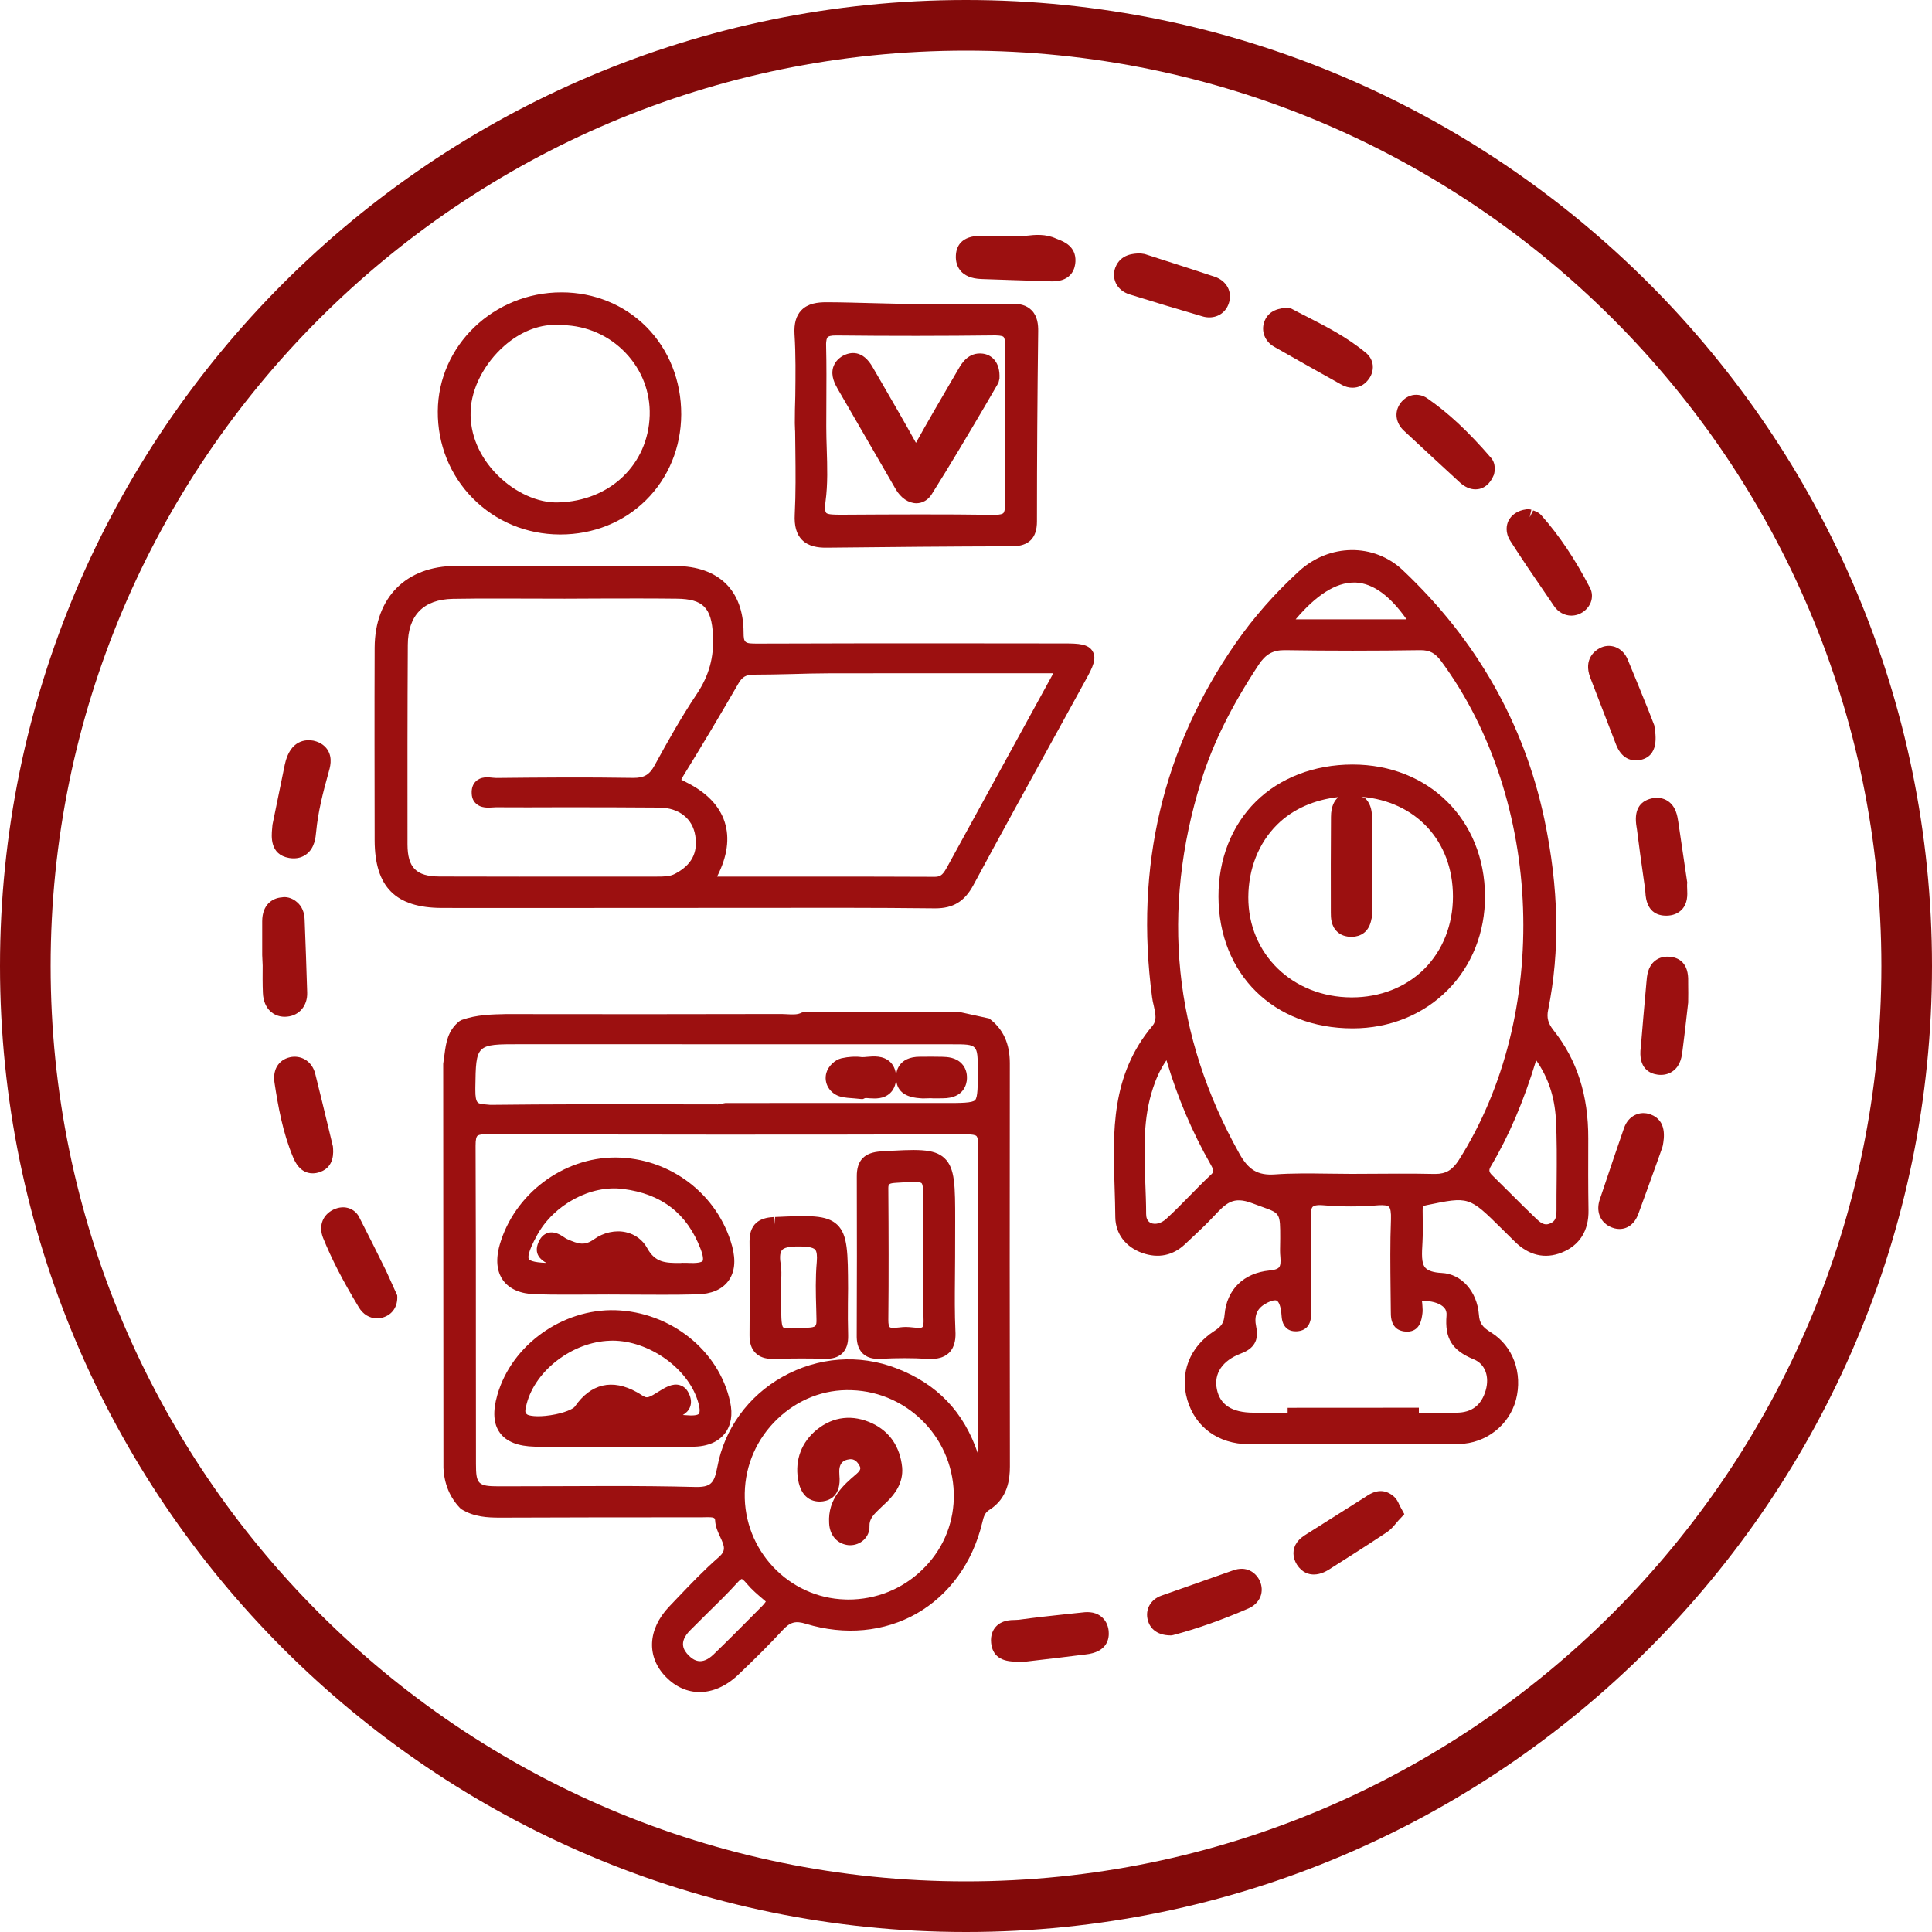 <?xml version="1.0" encoding="UTF-8"?>
<svg xmlns="http://www.w3.org/2000/svg" xmlns:xlink="http://www.w3.org/1999/xlink" version="1.1" id="Layer_1" x="0px" y="0px" viewBox="0 0 250 250" style="enable-background:new 0 0 250 250;" xml:space="preserve">
<style type="text/css">
	.st0{fill:#830A0A;}
	.st1{fill:#B41515;}
	.st2{fill:#A81313;}
	.st3{fill:#0B0707;}
	.st4{fill:#9C1010;}
	.st5{fill:none;stroke:#830A0A;stroke-miterlimit:10;}
</style>
<g>
	<g>
		<g>
			<path class="st0" d="M125,250C56.07,250,0,193.93,0,125S56.07,0,125,0c68.92,0,125,56.07,125,125S193.93,250,125,250z M125,6.55     C59.69,6.55,6.55,59.69,6.55,125S59.69,243.45,125,243.45S243.45,190.31,243.45,125S190.32,6.55,125,6.55z"></path>
		</g>
	</g>
	<g>
		<path class="st4" d="M201.02,133.31c-0.71-0.9-0.9-1.63-0.69-2.64c1.55-7.65,1.39-15.72-0.49-24.67    c-2.62-12.37-8.78-23.21-18.31-32.21c-3.73-3.54-9.53-3.47-13.45,0.13c-3.11,2.85-5.86,5.97-8.17,9.29    c-9.43,13.54-13.08,28.96-10.83,45.83c0.04,0.36,0.13,0.74,0.22,1.11c0.26,1.16,0.39,1.92-0.17,2.59    c-5.38,6.37-5.14,13.78-4.9,20.94c0.04,1.28,0.08,2.56,0.09,3.84c0.03,2.12,1.33,3.84,3.48,4.61c2.08,0.74,4,0.34,5.56-1.15    l0.78-0.73c0.96-0.9,1.91-1.79,2.89-2.83c1.62-1.73,2.51-2.68,5.04-1.71c0.5,0.19,0.94,0.35,1.33,0.49    c2.26,0.81,2.26,0.81,2.26,4.04l-0.01,0.71c-0.01,0.57-0.03,1.14,0.03,1.7c0.06,0.68,0.01,1.12-0.17,1.34    c-0.22,0.27-0.79,0.37-1.23,0.41c-3.37,0.33-5.54,2.46-5.82,5.72c-0.09,1.05-0.38,1.51-1.37,2.14c-3.15,2.03-4.47,5.44-3.45,8.89    c1.05,3.55,4,5.69,7.9,5.73c2.97,0.03,5.93,0.02,8.9,0.01l4.44-0.01l4.15,0.01c1.39,0.01,2.78,0.01,4.18,0.01    c1.87,0,3.75-0.01,5.62-0.05c3.43-0.07,6.45-2.41,7.33-5.7c0.91-3.47-0.38-6.98-3.22-8.73c-1.14-0.7-1.5-1.22-1.57-2.31    c-0.24-3-2.26-5.27-4.81-5.39c-1.06-0.05-1.77-0.28-2.13-0.68c-0.52-0.59-0.45-1.76-0.36-3.32c0.05-0.96,0.04-1.94,0.03-2.92    l-0.01-1.19c0-0.41,0.05-0.5,0.05-0.51c0,0,0.07-0.07,0.45-0.15c5.51-1.14,5.5-1.14,9.74,3.05l1.66,1.64    c1.8,1.8,3.91,2.31,6.07,1.45c2.33-0.92,3.54-2.83,3.49-5.5c-0.05-3.09-0.04-6.17-0.03-9.27    C205.54,141.73,204.07,137.15,201.02,133.31z M149.21,140.76c0.35-1.05,0.82-2.25,1.73-3.57c1.43,4.84,3.32,9.29,5.74,13.53    c0.46,0.82,0.38,0.95-0.03,1.33c-0.93,0.87-1.82,1.78-2.71,2.69c-1,1.02-1.99,2.03-3.03,2.98c-0.64,0.58-1.4,0.78-1.98,0.54    c-0.51-0.23-0.62-0.76-0.62-1.16c0-1.37-0.06-2.75-0.11-4.13C148.05,148.73,147.89,144.72,149.21,140.76z M174.87,151.9    c-1.02,0-2.07-0.01-3.11-0.03c-2.27-0.03-4.57-0.06-6.8,0.1c-2.21,0.15-3.42-0.59-4.6-2.72c-8.51-15.21-10.16-31.43-4.92-48.22    c1.51-4.83,3.87-9.6,7.43-15.01c0.89-1.35,1.83-1.89,3.33-1.89c0.04,0,0.08,0,0.12,0c5.77,0.09,11.63,0.09,17.41,0    c0.03,0,0.06,0,0.08,0c1.21,0,1.89,0.37,2.69,1.44c13.24,17.98,14.22,45.73,2.27,64.54c-0.84,1.3-1.67,1.8-3.04,1.8    c-0.04,0-0.08,0-0.12,0c-1.55-0.04-3.08-0.04-4.62-0.04L174.87,151.9z M198.83,157.74c-1.13-1.07-2.24-2.18-3.35-3.29    c-0.8-0.8-1.6-1.59-2.4-2.38c-0.42-0.41-0.45-0.67-0.17-1.14c2.35-3.96,4.23-8.36,5.87-13.73c1.55,2.22,2.37,4.67,2.55,7.58    c0.14,2.61,0.12,5.29,0.1,7.88c-0.01,1.31-0.03,2.62-0.02,3.93c0,1.05-0.18,1.43-0.79,1.71    C200.08,158.54,199.63,158.51,198.83,157.74z M167.65,80.15c2.68-3.17,5.21-4.77,7.55-4.77c0.08,0,0.16,0,0.24,0    c2.23,0.11,4.43,1.71,6.57,4.76H167.65z M165.2,168.3c0.27,0.13,0.49,0.67,0.59,1.46l0.03,0.34c0.04,0.55,0.1,1.3,0.7,1.8    c0.37,0.31,0.84,0.41,1.43,0.36c1.76-0.19,1.73-1.9,1.72-2.55l0.01-3.02c0.03-2.93,0.04-5.95-0.07-8.92    c-0.03-0.88,0.05-1.42,0.26-1.62c0.11-0.1,0.42-0.27,1.37-0.19c2.37,0.2,4.76,0.2,7.12,0c0.7-0.04,1.18,0.01,1.36,0.19    c0.21,0.2,0.3,0.75,0.27,1.63c-0.12,3.05-0.08,6.14-0.05,9.13l0.03,2.78c0,0.59,0,1.49,0.63,2.11c0.38,0.36,0.93,0.51,1.53,0.52    c1.62-0.07,1.82-1.53,1.93-2.35c0.04-0.3,0.03-0.64,0-0.98c-0.01-0.22-0.04-0.58-0.07-0.61c0.01,0,0.12-0.06,0.45-0.04    c1.09,0.05,2,0.38,2.44,0.88c0.24,0.27,0.33,0.58,0.3,0.98c-0.25,3,0.71,4.55,3.55,5.71c1.43,0.59,2.04,2.2,1.52,4    c-0.56,1.92-1.78,2.87-3.74,2.89c-1.64,0.02-3.27,0.02-4.91,0.02v-0.66l-16.98,0.01v0.65c-1.48,0-2.97-0.01-4.46-0.02    c-2.76-0.02-4.3-1.02-4.7-3.05c-0.41-2.02,0.72-3.69,3.08-4.59c1.19-0.45,2.49-1.26,2.01-3.48c-0.29-1.37,0.07-2.31,1.14-2.94    c0.52-0.31,0.98-0.48,1.29-0.48C165.06,168.25,165.13,168.27,165.2,168.3z"></path>
		<path class="st4" d="M130.68,189.75c-0.03-17.39-0.03-34.76-0.01-52.14c0.01-2.56-0.86-4.47-2.67-5.82l-4.07-0.89    c-6.58,0.01-13.14,0.01-19.72,0.01l-0.47,0.12c-0.52,0.28-1.15,0.25-1.89,0.21c-0.26-0.01-0.51-0.03-0.77-0.03    c-11.88,0.03-23.75,0.03-35.6,0.01c-1.82,0.04-3.8,0.07-5.74,0.76l-0.28,0.15c-1.54,1.21-1.75,2.85-1.94,4.3    c-0.04,0.35-0.09,0.7-0.17,1.22l0.03,52.29c0.1,2.08,0.83,3.83,2.16,5.21l0.2,0.16c1.62,0.99,3.34,1.07,4.98,1.07    c8.68-0.04,17.37-0.04,26.07-0.04l0.42-0.01c1.27-0.03,1.3,0.07,1.33,0.46c0.04,0.77,0.36,1.46,0.65,2.08    c0.58,1.25,0.77,1.79-0.19,2.63c-1.92,1.67-3.7,3.55-5.43,5.36l-0.99,1.04c-2.79,2.94-2.95,6.51-0.41,9.1    c1.28,1.3,2.79,1.95,4.36,1.95c1.68,0,3.41-0.74,4.98-2.22c2.28-2.17,4.12-4.01,5.76-5.79c0.98-1.06,1.68-1.24,3.02-0.82    c5.04,1.53,10.12,1.06,14.34-1.34c4.21-2.41,7.22-6.57,8.46-11.71c0.22-0.96,0.4-1.37,0.97-1.72    C130.4,193.86,130.68,191.44,130.68,189.75z M96.64,204.93c0.64,0.77,1.38,1.39,2.17,2.06c0.1,0.08,0.2,0.16,0.29,0.25    c-0.14,0.2-0.26,0.36-0.41,0.51l-0.92,0.93c-1.79,1.81-3.59,3.62-5.42,5.39c-1.53,1.48-2.58,0.8-3.23,0.15    c-0.65-0.65-1.34-1.69,0.15-3.22c0.74-0.75,1.49-1.49,2.24-2.23c1.32-1.29,2.65-2.59,3.89-3.96c0.38-0.43,0.57-0.49,0.57-0.49    C96.01,204.32,96.19,204.39,96.64,204.93z M101.26,178.16c-4.46,2.5-7.53,6.76-8.44,11.67c-0.4,2.1-0.81,2.65-2.99,2.58    c-3.57-0.09-7.17-0.12-10.74-0.12c-2.1,0-4.19,0.01-6.25,0.02c-2.76,0.01-5.51,0.02-8.26,0.02c-2.72,0-2.99-0.27-2.99-2.9    l-0.01-13.72c0-9.15,0-18.3-0.04-27.45c-0.01-0.85,0.12-1.16,0.22-1.27c0.08-0.09,0.36-0.23,1.22-0.23    c19.64,0.07,39.93,0.08,62.06,0.02c0.73,0,1.18,0.08,1.32,0.23c0.08,0.09,0.22,0.35,0.22,1.18c-0.04,8.7-0.04,17.4-0.04,26.11    c0,4.59,0,9.18-0.01,13.77c-1.8-5.37-5.27-9-10.55-11.02C111.17,175.19,105.82,175.6,101.26,178.16z M109.77,206.98    c-0.13,0-0.26,0-0.39-0.01c-7.33-0.2-13.17-6.38-13.01-13.77c0.07-3.65,1.58-7.06,4.24-9.6c2.62-2.49,5.99-3.85,9.59-3.71    c7.47,0.23,13.4,6.51,13.22,14c-0.08,3.53-1.55,6.83-4.14,9.29C116.71,205.65,113.34,206.98,109.77,206.98z M126.52,138.52    c0.01,2.02,0.01,3.48-0.35,3.84c-0.36,0.37-1.84,0.37-3.88,0.37H93.88l-0.98,0.18l-6.63-0.01c-7.61-0.01-15.21-0.02-22.82,0.07    c-0.85-0.08-1.42-0.1-1.63-0.31c-0.22-0.22-0.32-0.75-0.31-1.63v-0.28c0.08-5.63,0.08-5.63,5.76-5.63    c18.66,0.01,37.3,0.01,55.95,0.01C126.52,135.13,126.52,135.13,126.52,138.52z"></path>
		<path class="st4" d="M97.21,117.48c7.92-0.01,15.85-0.03,23.79,0.06H121c0.02,0,0.03,0,0.04,0c2.3,0,3.76-0.89,4.89-2.96    c3.61-6.7,7.28-13.37,10.95-20.03l3.65-6.64c0.88-1.59,1.41-2.7,0.85-3.64c-0.56-0.94-1.8-1.01-3.63-1.01l-10.83-0.01    c-9.65-0.01-19.26-0.01-28.89,0.03c-1.63,0-1.81-0.05-1.81-1.46c-0.02-5.43-3.22-8.55-8.8-8.58c-9.48-0.05-18.95-0.05-28.43-0.01    c-6.45,0.02-10.47,4.07-10.51,10.57c-0.03,8.33-0.01,16.64,0,24.95c0.02,6.03,2.71,8.73,8.72,8.74c7.03,0.01,14.04,0.01,21.06,0    L97.21,117.48z M90.19,89.76c-2.07,3.1-3.86,6.3-5.49,9.29c-0.66,1.2-1.35,1.61-2.71,1.61c-0.03,0-0.06,0-0.08,0    c-5.99-0.1-12.04-0.05-17.7,0.01c-0.13,0-0.28-0.02-0.43-0.03c-0.65-0.08-1.56-0.16-2.2,0.46c-0.4,0.38-0.58,0.93-0.54,1.61    c0.03,0.68,0.33,1.08,0.58,1.3c0.63,0.56,1.52,0.52,2.16,0.47c0.14-0.01,0.27-0.02,0.39-0.02c2.77,0.02,5.54,0.01,8.28,0    c4.29,0,8.59,0,12.88,0.04c2.52,0.03,4.3,1.42,4.64,3.64c0.35,2.23-0.48,3.8-2.62,4.93c-0.68,0.36-1.46,0.36-2.36,0.36h-7.5    c-6.86,0.01-13.74,0.01-20.62-0.01c-3.01-0.01-4.13-1.14-4.14-4.16c-0.01-8.6-0.01-17.21,0.04-25.81    c0.02-3.83,2.03-5.89,5.83-5.96c2-0.04,4-0.04,6-0.04c1.41,0,2.83,0,4.23,0.01l4.25,0.01l4.45-0.02c3.35-0.01,6.7-0.02,10.04,0.02    c3.4,0.04,4.5,1.14,4.69,4.71C92.41,85.02,91.75,87.42,90.19,89.76z M129.35,99.8l-6.69,12.21c-0.58,1.07-0.86,1.45-1.68,1.45    c-4.72-0.02-9.43-0.03-14.17-0.03c-2.53,0-5.05,0-7.59,0l-6.43,0c1.33-2.6,1.66-4.98,0.98-7.07c-0.68-2.11-2.36-3.84-4.98-5.14    c-0.39-0.19-0.56-0.31-0.62-0.31c0,0-0.01,0-0.01,0c0.03-0.08,0.09-0.23,0.27-0.53c2.24-3.63,4.58-7.54,7.14-11.97    c0.49-0.83,0.98-1.11,1.96-1.11c1.67,0,3.31-0.04,4.98-0.08c1.53-0.04,3.06-0.09,4.59-0.09c7.52-0.01,15.03-0.02,22.82-0.01h6.38    C133.86,91.59,131.61,95.69,129.35,99.8z"></path>
		<path class="st4" d="M102.85,54.75l0.03,0.98h0.01c0.01,0.86,0.01,1.71,0.03,2.57c0.03,2.71,0.06,5.53-0.08,8.26    c-0.08,1.48,0.22,2.55,0.91,3.27c0.87,0.91,2.16,1.04,3.09,1.04c0.04,0,0.08,0,0.13,0c8-0.09,16.02-0.16,24.03-0.18    c2.14-0.02,3.18-1.07,3.18-3.22c0-8.21,0.06-16.41,0.16-24.61c0.01-0.79-0.07-1.94-0.86-2.72c-0.59-0.59-1.45-0.89-2.67-0.82    c-3.98,0.1-8.04,0.07-11.84,0.03c-1.97-0.02-3.94-0.07-5.91-0.12c-1.98-0.05-3.96-0.11-5.94-0.12c-0.06,0-0.13,0-0.19,0    c-1.14,0-2.39,0.15-3.24,1.04c-0.67,0.7-0.96,1.71-0.88,3.1c0.17,2.65,0.13,5.39,0.1,8.03C102.87,52.42,102.85,53.59,102.85,54.75    z M106.98,58.11c-0.03-0.96-0.06-1.92-0.06-2.88l0.01-3.06c0.01-2.47,0.03-4.93-0.03-7.4c-0.03-0.79,0.12-1.06,0.2-1.14    c0.09-0.09,0.34-0.23,1.12-0.22c6.98,0.08,13.91,0.07,20.6-0.01c0.78,0.02,0.98,0.13,1.04,0.2c0.1,0.1,0.21,0.38,0.2,1.21    c-0.08,7.4-0.08,14.04,0,20.3c0.01,0.85-0.12,1.17-0.22,1.28c-0.09,0.09-0.36,0.23-1.14,0.23c-0.03,0-0.05,0-0.08,0    c-3.17-0.05-6.37-0.06-9.56-0.06c-3.36,0-6.71,0.02-10,0.04l-0.45,0c-0.46-0.01-1.49,0.01-1.7-0.24    c-0.06-0.06-0.24-0.36-0.09-1.44C107.13,62.64,107.05,60.34,106.98,58.11z"></path>
		<path class="st4" d="M72.41,69.16c0.04,0,0.08,0,0.12,0c4.23,0,8.15-1.57,11.05-4.43c2.92-2.88,4.55-6.83,4.57-11.1    c0.01-4.36-1.59-8.38-4.5-11.32c-2.86-2.87-6.75-4.47-10.95-4.48c-0.01,0-0.03,0-0.05,0c-8.77,0-15.95,6.89-16,15.39    c-0.03,4.27,1.57,8.27,4.53,11.26C64.13,67.47,68.12,69.14,72.41,69.16z M60.9,53.21c0.09-2.94,1.77-6.19,4.37-8.47    c2.02-1.77,4.34-2.71,6.62-2.71c0.27,0,0.55,0.01,0.82,0.04l0.08,0c3.12,0.07,6.02,1.34,8.17,3.6c2.1,2.21,3.2,5.07,3.11,8.08    c-0.19,6.35-5.15,11.09-11.82,11.26c-2.63,0.1-5.65-1.29-7.91-3.57C62.01,59.09,60.79,56.17,60.9,53.21z"></path>
		<path class="st4" d="M37.17,131.55c1.58-0.15,2.64-1.44,2.58-3.12c-0.1-3.15-0.2-6.3-0.33-9.45c-0.03-0.93-0.36-1.7-0.95-2.21    c-0.72-0.66-1.53-0.75-2.01-0.65c-1.22,0.09-2.53,0.95-2.53,3.1v4.37l0.06,1.34c-0.01,1.19-0.02,2.38,0.03,3.56    c0.04,1.03,0.4,1.87,1.02,2.42c0.35,0.3,0.93,0.66,1.82,0.66L37.17,131.55z"></path>
		<path class="st4" d="M37.41,111.02c0.2,0.04,0.4,0.05,0.6,0.05c0.63,0,1.18-0.18,1.65-0.54c1.06-0.8,1.18-2.16,1.25-2.89    c0.24-2.55,0.87-5.04,1.58-7.58c0.22-0.76,0.57-1.91-0.07-2.98c-0.27-0.44-0.81-1.01-1.87-1.24c-0.88-0.16-3-0.19-3.7,3.11    l-1.59,7.76l-0.05,0.57C35.13,108.2,34.9,110.59,37.41,111.02z"></path>
		<path class="st4" d="M127.08,36.11l3.52,0.12c1.71,0.06,3.43,0.12,5.24,0.17l0.33,0.01c2.6,0,2.96-1.8,2.99-2.57    c0.1-1.96-1.54-2.59-2.16-2.83l-0.32-0.13c-1.39-0.64-2.74-0.5-3.82-0.38c-0.7,0.07-1.29,0.13-2.03,0.01l-1.04-0.01l-2.86,0.01    c-2.57,0.01-3.18,1.38-3.24,2.53c-0.05,0.82,0.19,1.55,0.68,2.09C125.15,35.94,126.23,36.08,127.08,36.11z"></path>
		<path class="st4" d="M43.08,148.35l-0.49-2.04v0c-0.59-2.45-1.18-4.9-1.79-7.33c-0.36-1.51-1.61-2.39-3.02-2.22    c-0.76,0.11-1.38,0.45-1.79,1.01c-0.68,0.92-0.52,2.03-0.46,2.39c0.45,2.94,1.04,6.35,2.4,9.6c0.22,0.51,0.88,2.07,2.53,2.07    c0.32,0,0.65-0.06,1-0.19C43.29,150.96,43.15,149.11,43.08,148.35z"></path>
		<path class="st4" d="M146.15,38.09c3.13,0.98,6.28,1.92,9.45,2.85c0.29,0.09,0.59,0.13,0.88,0.13c1.19,0,2.16-0.7,2.53-1.83    c0.49-1.46-0.27-2.89-1.8-3.42c-2.24-0.75-4.49-1.47-6.73-2.19l-2.36-0.76l-0.55-0.08l-0.08,0c-0.74,0.02-2.48,0.05-3.17,1.84    c-0.25,0.67-0.22,1.39,0.07,2C144.7,37.31,145.35,37.84,146.15,38.09z"></path>
		<path class="st4" d="M173.63,49.8L173.63,49.8c0.45,0.25,0.92,0.37,1.39,0.37c0.76,0,1.46-0.33,1.95-0.93    c0.49-0.57,0.72-1.24,0.67-1.94c-0.06-0.64-0.38-1.23-0.9-1.65c-2.42-2.01-5.12-3.39-7.74-4.73c-0.59-0.3-1.17-0.59-1.91-0.99    l-0.42-0.11l-0.27,0.02c-1.48,0.09-2.43,0.71-2.81,1.83c-0.42,1.2,0.09,2.51,1.25,3.18C167.75,46.52,170.69,48.16,173.63,49.8z"></path>
		<path class="st4" d="M46.48,157.5c-0.3-0.59-0.81-1.01-1.45-1.19c-0.68-0.19-1.45-0.06-2.16,0.36c-1.22,0.75-1.62,2.1-1.06,3.52    c1.11,2.74,2.53,5.51,4.62,8.97c0.54,0.91,1.39,1.43,2.35,1.43c0.22,0,0.45-0.03,0.7-0.09c1.29-0.35,2.03-1.45,1.92-2.88    l-1.44-3.18C48.82,162.14,47.67,159.81,46.48,157.5z"></path>
		<path class="st4" d="M199.96,76.76l1.11,1.63c0.54,0.81,1.37,1.27,2.26,1.27c0.29,0,0.58-0.05,0.87-0.15    c0.74-0.26,1.34-0.83,1.63-1.53c0.25-0.63,0.22-1.32-0.08-1.9c-1.92-3.71-3.98-6.78-6.29-9.39l-0.01-0.01    c-0.39-0.43-0.87-0.57-1.06-0.63l-0.45,0.88l0.22-0.98l-0.42-0.08l-0.26,0.04c-1.08,0.14-1.92,0.7-2.31,1.53    c-0.21,0.47-0.45,1.43,0.27,2.56C196.9,72.3,198.46,74.57,199.96,76.76z"></path>
		<path class="st4" d="M211.66,98.4c0.15,0,0.31-0.01,0.49-0.04c2.55-0.47,2.14-3.15,1.91-4.51l-0.7-1.8    c-0.81-2-1.75-4.36-2.73-6.69c-0.32-0.79-0.91-1.39-1.65-1.65c-0.7-0.23-1.38-0.16-2.01,0.18c-0.51,0.27-2.12,1.35-1.19,3.8    c1.1,2.88,2.21,5.76,3.33,8.64C209.8,98.13,211,98.4,211.66,98.4z"></path>
		<path class="st4" d="M211.77,107.01l0.05,0.31c0.26,2.12,0.56,4.23,0.86,6.35l0.2,1.41c0.01,0.12,0.02,0.24,0.03,0.38    c0.12,2.51,1.51,3.03,2.72,3.03c0.84-0.01,1.51-0.28,2.01-0.8c0.75-0.81,0.72-1.85,0.68-2.65c-0.01-0.23-0.02-0.46-0.01-0.64    l0.02-0.19l-1.16-7.86c-0.12-0.79-0.31-1.99-1.34-2.69c-0.6-0.4-1.33-0.52-2.08-0.35C212.08,103.68,211.42,104.93,211.77,107.01z"></path>
		<path class="st4" d="M139.8,208.68l-1.73,0.18c-2.06,0.22-4.18,0.45-6.27,0.74c-0.1,0.01-0.21,0.01-0.4,0.02    c-0.67,0.01-1.78,0.03-2.55,0.89c-0.33,0.37-0.7,1.03-0.6,2.07c0.17,1.69,1.28,2.49,3.43,2.43c0.22-0.01,0.45-0.01,0.65,0.01    l0.17,0.02l2.12-0.25c1.8-0.21,3.69-0.43,5.55-0.67l0.27-0.03c2.87-0.3,3.12-2.05,3.02-3.06c-0.09-0.78-0.42-1.42-0.97-1.85    C141.58,208.46,140.51,208.59,139.8,208.68z"></path>
		<path class="st4" d="M213.6,144.21L213.6,144.21c-0.7-0.26-1.41-0.23-2.02,0.07c-0.66,0.31-1.16,0.91-1.43,1.68    c-0.91,2.6-1.78,5.21-2.66,7.83l-0.49,1.45c-0.48,1.45,0.01,2.81,1.27,3.46c0.43,0.22,0.86,0.33,1.28,0.33    c0.29,0,0.58-0.05,0.84-0.15c1.1-0.42,1.5-1.5,1.65-1.91c0.86-2.34,1.7-4.68,2.43-6.71l0.63-1.78l0.07-0.27    C215.33,147.32,215.74,145.01,213.6,144.21z"></path>
		<path class="st4" d="M218.44,127.02l0.01-0.02c0.07-2.38-1.18-3.04-2.23-3.18c-0.84-0.1-1.52,0.07-2.08,0.52    c-0.92,0.75-1.02,1.89-1.09,2.74l-0.4,4.51c-0.1,1.18-0.2,2.36-0.3,3.57l-0.03,0.31c-0.38,2.82,1.2,3.46,2.17,3.59    c0.14,0.02,0.29,0.03,0.43,0.03c0.61,0,1.18-0.19,1.62-0.54c0.96-0.74,1.1-1.93,1.19-2.71l0.03-0.25    c0.15-1.14,0.28-2.27,0.41-3.41l0.28-2.46l0.01-1.23c0-0.4,0-0.8-0.01-1.17V127.02z"></path>
		<path class="st4" d="M188.88,62.41c0.65,0.6,1.34,0.91,2.04,0.91c0.17,0,0.33-0.02,0.49-0.05c0.58-0.13,1.38-0.53,1.92-1.88    l0.08-0.46l-0.01-0.13c0.02-0.28,0.06-0.93-0.44-1.53c-2.98-3.45-5.54-5.84-8.29-7.74c-0.57-0.39-1.24-0.52-1.89-0.4    c-0.69,0.15-1.31,0.6-1.69,1.23c-0.67,1.09-0.45,2.4,0.55,3.35C184.05,57.95,186.45,60.18,188.88,62.41z"></path>
		<path class="st4" d="M159.52,203.22l-9.25,3.26c-1.3,0.46-2.02,1.63-1.8,2.91c0.18,1.08,1,2.23,3.04,2.23c0.01,0,0.02,0,0.03,0    l0.25-0.04c3.13-0.83,6.32-1.96,9.74-3.44c0.75-0.32,1.3-0.87,1.57-1.54c0.25-0.64,0.22-1.37-0.09-2.06    C162.49,203.47,161.29,202.57,159.52,203.22z"></path>
		<path class="st4" d="M181.04,194.64l-0.88,0.43L181.04,194.64c-0.13-0.29-0.32-0.69-0.72-1.03c-1.55-1.34-3.06-0.3-3.54,0.03    l-7.63,4.82c-0.4,0.25-0.96,0.6-1.34,1.15c-0.59,0.84-0.58,1.91,0.01,2.85c0.68,1.06,1.56,1.28,2.19,1.28    c0.95,0,1.76-0.51,2.11-0.74c2.46-1.56,4.91-3.12,7.34-4.73c0.52-0.35,0.88-0.79,1.19-1.16c0.09-0.11,0.18-0.22,0.27-0.32    l0.8-0.86l-0.66-1.22L181.04,194.64z"></path>
		<path class="st4" d="M192.16,115.94c-0.06-9.86-7.26-17.01-17.14-17.01c-0.01,0-0.02,0-0.03,0c-4.92,0.01-9.36,1.71-12.48,4.79    c-3.13,3.09-4.85,7.45-4.84,12.29c0.03,10.05,7.16,17.06,17.35,17.06c0.01,0,0.02,0,0.03,0c4.75,0,9.11-1.76,12.27-4.95    C190.46,124.97,192.18,120.64,192.16,115.94z M165.25,106.72c2.05-2.04,4.84-3.24,7.95-3.58c-0.53,0.44-0.97,1.2-0.97,2.57    c-0.03,4.07-0.03,8.14-0.02,12.36c0,0.64,0,1.71,0.81,2.48c0.45,0.44,1.07,0.68,1.94,0.68c0.01,0,0.01,0,0.01,0    c1.02-0.05,2.21-0.53,2.51-2.39l0.05,0l0.01-0.58c0.01-0.1,0.01-0.21,0.01-0.32v-0.15c0.04-1.51,0.04-3.03,0.03-4.55l-0.03-3.02    c0-1.53,0-3.06-0.02-4.59c-0.01-0.98-0.3-1.77-0.88-2.34c-0.13-0.12-0.35-0.1-0.5-0.19c7.03,0.58,11.86,5.7,11.86,12.91    c0,3.65-1.32,6.97-3.7,9.36c-2.39,2.38-5.72,3.69-9.38,3.69c-0.01,0-0.03,0-0.05,0c-7.62-0.03-13.37-5.6-13.35-12.97    C161.55,112.42,162.87,109.09,165.25,106.72z"></path>
		<path class="st4" d="M79.66,149.78c-0.02,0-0.04,0-0.05,0c-6.77,0-13.04,4.73-14.94,11.26c-0.69,2.4-0.15,3.85,0.43,4.64    c0.84,1.14,2.26,1.75,4.22,1.8c2.43,0.07,4.89,0.05,7.33,0.04l2.12-0.01l4.03,0.02c1.02,0.01,2.03,0.01,3.04,0.01    c1.45,0,2.9-0.01,4.35-0.05c1.86-0.04,3.22-0.62,4.04-1.71c0.84-1.12,1.01-2.63,0.51-4.52C92.9,154.53,86.7,149.81,79.66,149.78z     M87.94,163.43c-1.83,0-3.16-0.04-4.19-1.92c-0.58-1.06-1.56-1.79-2.75-2.06c-1.36-0.31-2.91,0.03-4.12,0.9    c-1.21,0.86-1.96,0.67-3.51-0.02c-0.12-0.05-0.25-0.14-0.38-0.23c-0.52-0.35-1.28-0.81-2.09-0.56c-0.53,0.16-0.95,0.57-1.23,1.23    c-0.63,1.48,0.29,2.25,1.03,2.65c-1.8-0.06-2.19-0.36-2.27-0.51c-0.1-0.17-0.19-0.79,1.07-3.08c2.16-3.95,6.93-6.53,11.11-5.98    c5.01,0.63,8.3,3.18,10.05,7.77c0.47,1.22,0.27,1.54,0.25,1.57c-0.02,0.03-0.32,0.28-1.52,0.24c-0.39-0.02-0.78-0.02-1.16-0.02    C88.13,163.43,88.04,163.43,87.94,163.43z"></path>
		<path class="st4" d="M79.62,169.54c-6.85-0.19-13.41,4.5-15.26,10.95c-0.62,2.16-0.51,3.77,0.33,4.92    c0.84,1.15,2.33,1.74,4.54,1.79c2.33,0.06,4.66,0.04,6.99,0.03l3.19-0.02l3.2,0.02c1.07,0.01,2.14,0.02,3.2,0.02    c1.36,0,2.71-0.01,4.07-0.05c2.2-0.07,3.34-0.97,3.91-1.7c0.81-1.04,1.05-2.45,0.69-4.09C93.04,174.75,86.78,169.76,79.62,169.54z     M68.15,181.66c1.13-4.35,5.95-8.02,10.77-8.17c0.11,0,0.22-0.01,0.33-0.01c4.67,0,9.68,3.49,11.03,7.76    c0.42,1.29,0.2,1.64,0.16,1.7c-0.12,0.15-0.58,0.27-1.44,0.2c-0.21-0.02-0.42-0.03-0.64-0.04c0.4-0.24,0.75-0.56,0.93-1.03    c0.21-0.54,0.15-1.14-0.17-1.79c-0.32-0.67-0.8-0.94-1.14-1.04c-0.98-0.29-1.92,0.31-2.84,0.88c-0.42,0.27-0.86,0.54-1.17,0.64    c-0.36,0.11-0.52,0.04-1.08-0.32c-0.15-0.1-0.31-0.2-0.48-0.29c-3.18-1.77-5.96-1.13-8.04,1.88c-0.17,0.25-1.27,0.82-3.14,1.1    c-1.8,0.28-2.84,0.05-3.02-0.1C67.93,182.82,67.89,182.63,68.15,181.66z"></path>
		<path class="st4" d="M123.63,172.21c-0.1-2.21-0.08-4.49-0.06-6.7c0.01-0.94,0.02-1.87,0.02-2.81c0-1.55,0-3.08,0.01-4.66    c0-4.58,0-6.87-1.38-8.17c-1.37-1.29-3.63-1.15-8.22-0.88c-2.16,0.13-3.15,1.17-3.13,3.25c0.02,6.86,0.02,13.71-0.01,20.55    c-0.01,0.68,0.07,1.66,0.78,2.35c0.52,0.51,1.27,0.75,2.29,0.69c2.21-0.11,4.18-0.11,5.97,0c0.17,0.01,0.35,0.02,0.54,0.02    c0.77,0,1.69-0.14,2.36-0.79C123.63,174.25,123.68,173.04,123.63,172.21z M119.51,170.84c0.02,0.72-0.14,0.89-0.16,0.9    c-0.15,0.14-0.83,0.07-1.22,0.03c-0.31-0.03-0.61-0.06-0.9-0.06c-0.01,0-0.03,0-0.03,0h-0.01c-0.26,0-0.54,0.03-0.82,0.06    c-0.44,0.04-1.09,0.11-1.24-0.04c-0.09-0.08-0.19-0.37-0.18-0.94c0.06-5.61,0.04-11.23,0-16.83c-0.01-0.76-0.01-0.84,1.09-0.91    c0.8-0.05,1.57-0.1,2.16-0.1c0.54,0,0.93,0.04,1.05,0.15c0.25,0.24,0.25,1.69,0.25,3.21c-0.01,1.36,0,2.72,0,4.07v2.01    c-0.01,1.6-0.03,3.21-0.03,4.82C119.47,168.43,119.47,169.64,119.51,170.84z"></path>
		<path class="st4" d="M109.74,166.72c-0.02-4.61-0.03-6.93-1.4-8.24c-1.37-1.29-3.59-1.2-8.04-1l-0.06,0.98l0,0h0v0l-0.04-0.98    c-1.39,0.06-3.23,0.46-3.21,3.17c0.05,4.04,0.03,8.09,0,12.12c-0.01,1.03,0.25,1.79,0.79,2.32c0.51,0.5,1.22,0.75,2.16,0.75    c0.04,0,0.09,0,0.13,0c2.66-0.07,4.69-0.07,6.59-0.01c1.02,0.05,1.82-0.2,2.35-0.73c0.52-0.52,0.77-1.27,0.74-2.3    c-0.04-1.38-0.04-2.77-0.03-4.15L109.74,166.72z M105.69,163.3c-0.18,2.03-0.13,4.09-0.07,6.08l0.03,1.27    c0.03,0.99-0.06,1.1-1.2,1.16c-1.48,0.09-2.87,0.18-3.11-0.06c-0.26-0.25-0.26-1.74-0.26-3.33v-2.04    c-0.01-0.27,0.01-0.54,0.01-0.82c0.03-0.63,0.04-1.27-0.06-1.93c-0.11-0.65-0.17-1.5,0.16-1.87c0.27-0.32,0.95-0.47,2.08-0.47    c0.1,0,0.2,0,0.3,0c0.67,0.01,1.61,0.07,1.92,0.42C105.69,161.94,105.76,162.49,105.69,163.3z"></path>
		<path class="st4" d="M112.88,184.19L112.88,184.19c-2.52-1.19-5.05-0.91-7.16,0.79c-1.99,1.61-2.86,3.89-2.46,6.41    c0.47,2.95,2.42,2.99,3.24,2.88c0.9-0.13,2.37-0.74,2.12-3.36c-0.01-0.22-0.04-0.69,0.02-0.98c0.14-0.66,0.51-0.99,1.23-1.09    c0.38-0.06,0.91-0.02,1.36,0.84c0.12,0.23,0.25,0.5-0.44,1.08c-1.56,1.33-3.7,3.14-3.5,6.34c0.07,1.49,0.94,2.57,2.28,2.81    c0.15,0.03,0.29,0.04,0.44,0.04c0.64,0,1.25-0.23,1.72-0.65c0.53-0.48,0.81-1.14,0.78-1.81c-0.03-0.96,0.51-1.5,1.54-2.47    c0.27-0.25,0.55-0.51,0.81-0.77c0.89-0.9,2.05-2.33,1.88-4.37C116.47,187.22,115.14,185.26,112.88,184.19z"></path>
		<path class="st4" d="M119.37,136.74l-0.32,0c-2.79,0-3.08,1.92-3.1,2.49c0,0.03,0.01,0.07,0.01,0.11    c-0.03-0.98-0.43-1.61-0.79-1.94c-0.91-0.84-2.15-0.72-3.04-0.64c-0.19,0.02-0.47,0.05-0.63,0.03c-0.8-0.11-1.66-0.06-2.62,0.15    c-0.87,0.21-1.71,1.03-1.95,1.89c-0.18,0.64-0.09,1.31,0.25,1.89c0.36,0.6,0.98,1.05,1.69,1.21c0.53,0.12,1.05,0.16,1.68,0.2    l0.84,0.08h0.29l0.24-0.11c0.17-0.03,0.36,0,0.63,0.02c0.73,0.04,1.78,0.11,2.62-0.66c0.36-0.33,0.77-0.95,0.79-1.95    c0.01,1.16,0.58,2.44,3.07,2.6c0.21,0.02,0.45,0.04,0.67,0.02l0.74-0.02c0.21,0.02,0.4,0.02,0.61,0.02c0.34,0,0.68,0,0.95-0.01    c2.79,0,3.1-1.93,3.12-2.52c0.04-0.77-0.19-1.45-0.65-1.94c-0.78-0.86-1.92-0.89-2.55-0.91    C121.08,136.73,120.23,136.73,119.37,136.74z"></path>
		<path class="st4" d="M115.91,63.31c0.65,1.11,1.62,1.79,2.66,1.81c0.79,0,1.51-0.41,1.97-1.13c2.39-3.78,4.64-7.6,6.94-11.5    l1.72-2.96l0.13-0.53c0.12-2.18-1.04-3.1-2.16-3.24c-1.87-0.23-2.75,1.3-3.13,1.96l-1.07,1.83c-1.47,2.52-2.99,5.12-4.43,7.72    c-0.01,0.01-0.01,0.02-0.01,0.03c-0.01-0.01-0.02-0.03-0.03-0.04c-1.46-2.65-2.99-5.27-4.5-7.89l-1.04-1.79    c-1.34-2.41-2.99-2.01-3.87-1.55c-0.65,0.36-1.09,0.89-1.29,1.54c-0.31,1.12,0.25,2.13,0.59,2.74    C110.9,54.63,113.4,58.98,115.91,63.31z"></path>
	</g>
</g>
</svg>
